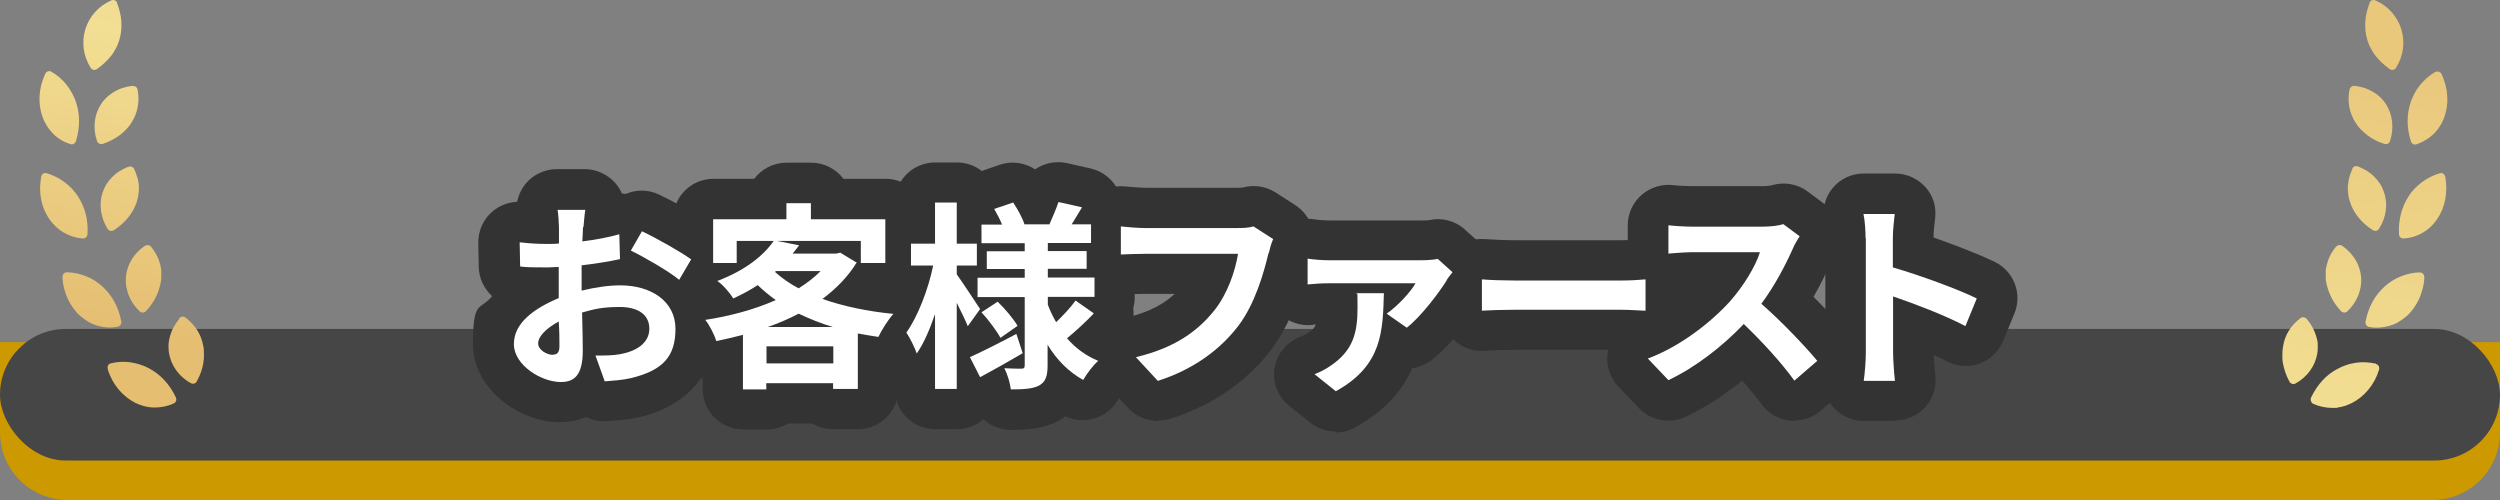 <svg width="185" height="37" viewBox="0 0 185 37" fill="none" xmlns="http://www.w3.org/2000/svg">
<rect x="0" y="0" width="185" height="37" fill="#808080" stroke="none"/>
<path d="M0 25.316H185V32C185 34.761 182.762 37 180 37H5C2.239 37 0 34.761 0 32V25.316Z" fill="#CC9900"/>
<rect y="24.342" width="185" height="9.737" rx="4.868" fill="#464646"/>
<path d="M8.656 0.212C9.04 1.178 9.081 2.103 8.835 2.945C8.766 3.152 8.697 3.359 8.588 3.553C8.533 3.649 8.478 3.746 8.423 3.843C8.368 3.939 8.3 4.036 8.231 4.119C8.094 4.298 7.929 4.478 7.751 4.643C7.573 4.809 7.381 4.961 7.175 5.113C7.01 5.223 6.805 5.182 6.709 5.016C6.146 4.133 6.036 3.097 6.311 2.172C6.599 1.247 7.271 0.446 8.231 0.032C8.409 -0.051 8.601 0.032 8.67 0.212H8.656ZM3.334 5.499C2.841 6.562 2.799 7.722 3.156 8.675C3.238 8.909 3.362 9.13 3.485 9.337C3.622 9.544 3.773 9.738 3.938 9.903C4.281 10.249 4.72 10.511 5.2 10.663C5.378 10.732 5.57 10.621 5.625 10.428C5.94 9.393 5.913 8.412 5.611 7.515C5.447 7.073 5.227 6.659 4.925 6.272C4.624 5.9 4.253 5.568 3.801 5.306C3.636 5.209 3.43 5.278 3.334 5.486V5.499ZM9.781 6.355C9.287 6.411 8.821 6.562 8.437 6.797C8.053 7.032 7.71 7.336 7.477 7.708C6.983 8.454 6.846 9.448 7.175 10.428C7.23 10.607 7.422 10.704 7.6 10.649C8.08 10.497 8.505 10.262 8.862 10C9.04 9.862 9.205 9.724 9.356 9.558C9.507 9.406 9.63 9.241 9.74 9.061C10.179 8.357 10.357 7.543 10.179 6.631C10.151 6.452 9.987 6.342 9.795 6.369L9.781 6.355ZM3.046 13.106C2.827 14.266 3.074 15.384 3.65 16.213C4.226 17.041 5.09 17.566 6.119 17.648C6.311 17.662 6.462 17.524 6.475 17.317C6.544 16.24 6.27 15.288 5.748 14.501C5.625 14.307 5.46 14.128 5.309 13.949C5.145 13.783 4.967 13.617 4.774 13.479C4.582 13.341 4.377 13.203 4.144 13.093C3.924 12.982 3.691 12.886 3.444 12.816C3.252 12.761 3.074 12.886 3.033 13.106H3.046ZM9.507 12.333C9.273 12.43 9.054 12.54 8.848 12.665C8.643 12.789 8.464 12.941 8.313 13.093C8.149 13.258 8.012 13.424 7.888 13.617C7.765 13.81 7.682 14.004 7.6 14.225C7.312 15.067 7.422 16.061 7.957 16.931C8.066 17.096 8.258 17.138 8.423 17.041C9.273 16.489 9.85 15.757 10.11 14.97C10.179 14.777 10.22 14.57 10.247 14.377C10.275 14.169 10.289 13.962 10.275 13.769C10.275 13.672 10.275 13.562 10.234 13.465C10.234 13.355 10.193 13.258 10.165 13.148C10.11 12.941 10.028 12.734 9.932 12.513C9.863 12.347 9.671 12.278 9.493 12.347L9.507 12.333ZM4.624 20.534C4.651 21.128 4.816 21.68 5.035 22.163C5.159 22.412 5.296 22.632 5.447 22.84C5.529 22.95 5.611 23.047 5.694 23.143C5.776 23.24 5.872 23.323 5.968 23.406C6.16 23.571 6.366 23.709 6.571 23.834C6.777 23.958 7.01 24.041 7.243 24.11C7.71 24.248 8.204 24.275 8.711 24.179C8.903 24.137 9.013 23.972 8.972 23.765C8.766 22.701 8.286 21.846 7.586 21.21C7.243 20.893 6.846 20.631 6.393 20.451C5.954 20.272 5.474 20.161 4.953 20.147C4.761 20.147 4.61 20.299 4.624 20.534ZM10.7 18.201C10.289 18.491 9.959 18.836 9.726 19.236C9.493 19.623 9.356 20.051 9.315 20.506C9.246 21.39 9.589 22.329 10.33 23.033C10.467 23.171 10.686 23.157 10.81 23.019C11.153 22.646 11.427 22.246 11.605 21.832C11.701 21.625 11.77 21.418 11.825 21.21C11.88 21.003 11.921 20.796 11.934 20.589V20.285C11.934 20.189 11.934 20.078 11.934 19.982C11.907 19.775 11.866 19.581 11.797 19.388C11.688 18.988 11.454 18.615 11.18 18.256C11.07 18.118 10.865 18.104 10.714 18.201H10.7ZM7.984 27.354C8.327 28.486 9.109 29.342 9.987 29.798C10.206 29.908 10.439 29.991 10.686 30.06C10.81 30.088 10.919 30.115 11.043 30.129C11.166 30.143 11.29 30.157 11.413 30.157C11.893 30.157 12.387 30.074 12.854 29.853C13.032 29.77 13.1 29.577 13.004 29.384C12.538 28.417 11.866 27.699 11.029 27.257C10.823 27.147 10.604 27.05 10.384 26.981C10.165 26.912 9.932 26.857 9.685 26.816C9.219 26.747 8.711 26.76 8.204 26.885C8.012 26.926 7.916 27.119 7.984 27.326V27.354ZM13.279 23.585C12.95 23.972 12.716 24.386 12.593 24.828C12.524 25.049 12.483 25.269 12.469 25.49C12.469 25.711 12.469 25.932 12.511 26.153C12.661 27.023 13.224 27.865 14.115 28.348C14.28 28.445 14.486 28.39 14.568 28.21C14.815 27.768 14.979 27.299 15.048 26.857C15.048 26.747 15.075 26.636 15.089 26.526C15.089 26.415 15.089 26.305 15.089 26.194C15.089 25.974 15.089 25.766 15.034 25.573C14.897 24.759 14.445 24.055 13.718 23.488C13.58 23.392 13.375 23.419 13.251 23.557V23.585H13.279ZM175.356 0.212C174.972 1.178 174.931 2.103 175.178 2.945C175.247 3.152 175.315 3.359 175.425 3.553C175.535 3.746 175.535 3.746 175.59 3.843C175.644 3.939 175.713 4.036 175.782 4.119C175.919 4.298 176.083 4.478 176.262 4.643C176.44 4.809 176.632 4.961 176.838 5.113C177.002 5.223 177.208 5.182 177.304 5.016C177.866 4.133 177.976 3.097 177.702 2.172C177.414 1.247 176.742 0.446 175.782 0.032C175.603 -0.051 175.411 0.032 175.343 0.212H175.356ZM173.861 6.631C173.683 7.543 173.861 8.357 174.3 9.061C174.41 9.241 174.533 9.406 174.684 9.558C174.835 9.71 175 9.862 175.178 10C175.535 10.276 175.96 10.497 176.44 10.649C176.618 10.704 176.81 10.621 176.865 10.428C177.181 9.448 177.043 8.454 176.563 7.708C176.33 7.336 175.987 7.018 175.603 6.797C175.219 6.562 174.753 6.411 174.259 6.355C174.067 6.328 173.902 6.452 173.875 6.618L173.861 6.631ZM180.212 5.32C179.759 5.582 179.403 5.914 179.087 6.286C178.785 6.659 178.566 7.073 178.401 7.529C178.1 8.412 178.072 9.406 178.401 10.442C178.456 10.635 178.648 10.746 178.827 10.677C179.307 10.511 179.732 10.249 180.089 9.917C180.253 9.752 180.418 9.558 180.541 9.351C180.678 9.144 180.788 8.923 180.87 8.689C181.227 7.75 181.186 6.59 180.692 5.513C180.596 5.306 180.39 5.237 180.226 5.334L180.212 5.32ZM174.081 12.499C173.985 12.706 173.902 12.913 173.848 13.134C173.82 13.245 173.806 13.341 173.779 13.451C173.779 13.562 173.752 13.659 173.738 13.755C173.738 13.962 173.738 14.169 173.765 14.363C173.793 14.57 173.834 14.763 173.902 14.956C174.163 15.743 174.725 16.489 175.59 17.027C175.754 17.138 175.96 17.082 176.056 16.917C176.605 16.047 176.714 15.053 176.413 14.211C176.344 14.004 176.248 13.797 176.124 13.603C176.001 13.41 175.864 13.245 175.699 13.079C175.535 12.913 175.356 12.775 175.164 12.651C174.959 12.527 174.739 12.416 174.506 12.319C174.328 12.25 174.136 12.319 174.067 12.485L174.081 12.499ZM180.555 12.816C180.308 12.886 180.075 12.982 179.855 13.093C179.636 13.203 179.43 13.327 179.224 13.479C179.032 13.617 178.854 13.783 178.689 13.949C178.525 14.114 178.374 14.307 178.251 14.501C177.743 15.288 177.469 16.24 177.524 17.317C177.524 17.524 177.688 17.662 177.88 17.648C178.909 17.579 179.787 17.055 180.349 16.213C180.925 15.384 181.158 14.252 180.953 13.106C180.911 12.886 180.733 12.761 180.541 12.816H180.555ZM172.86 18.256C172.572 18.615 172.352 18.988 172.243 19.388C172.174 19.581 172.133 19.788 172.106 19.982C172.106 20.078 172.106 20.189 172.106 20.285V20.589C172.106 20.796 172.16 21.003 172.215 21.21C172.27 21.418 172.339 21.625 172.435 21.832C172.613 22.246 172.887 22.646 173.23 23.019C173.367 23.157 173.573 23.171 173.71 23.033C174.451 22.329 174.794 21.39 174.725 20.506C174.684 20.065 174.547 19.623 174.314 19.236C174.081 18.85 173.752 18.491 173.34 18.201C173.189 18.09 172.983 18.118 172.874 18.256H172.86ZM179.074 20.161C178.552 20.161 178.072 20.285 177.633 20.465C177.181 20.644 176.783 20.907 176.44 21.224C175.74 21.859 175.26 22.715 175.055 23.778C175.013 23.985 175.123 24.151 175.315 24.192C175.823 24.289 176.316 24.248 176.783 24.123C177.016 24.055 177.249 23.972 177.455 23.847C177.661 23.723 177.866 23.585 178.058 23.419C178.154 23.337 178.251 23.254 178.333 23.157C178.415 23.06 178.497 22.964 178.58 22.853C178.731 22.646 178.868 22.412 178.991 22.177C179.211 21.68 179.375 21.141 179.403 20.548C179.403 20.327 179.279 20.161 179.074 20.161ZM170.268 23.516C169.527 24.068 169.088 24.772 168.951 25.601C168.91 25.808 168.896 26.015 168.896 26.222C168.896 26.429 168.896 26.443 168.896 26.553C168.896 26.664 168.923 26.774 168.937 26.885C169.019 27.326 169.17 27.782 169.417 28.238C169.513 28.403 169.705 28.472 169.87 28.376C170.775 27.879 171.324 27.05 171.475 26.181C171.516 25.96 171.516 25.739 171.516 25.518C171.516 25.297 171.461 25.076 171.392 24.855C171.255 24.413 171.036 23.999 170.707 23.613C170.583 23.461 170.377 23.433 170.24 23.544V23.516H170.268ZM175.823 26.912C175.315 26.802 174.821 26.774 174.341 26.843C174.108 26.885 173.875 26.926 173.642 27.009C173.422 27.078 173.203 27.175 172.997 27.285C172.16 27.713 171.488 28.445 171.022 29.411C170.94 29.591 171.022 29.798 171.173 29.881C171.639 30.088 172.119 30.184 172.613 30.184C173.107 30.184 172.86 30.184 172.983 30.157C173.107 30.143 173.217 30.115 173.34 30.088C173.573 30.032 173.806 29.936 174.04 29.825C174.931 29.37 175.699 28.5 176.042 27.382C176.111 27.175 176.015 26.981 175.823 26.94V26.912Z" fill="url(#paint0_linear_43_75)"/>
<path d="M43.142 16.807C43.142 17.131 43.108 17.488 43.091 17.863C44.066 17.744 45.058 17.557 45.827 17.335L45.879 19.175C45.041 19.362 44.014 19.515 43.039 19.635C43.039 20.077 43.039 20.537 43.039 20.963V21.508C44.048 21.253 45.075 21.116 45.896 21.116C48.188 21.116 49.984 22.292 49.984 24.335C49.984 26.379 49.06 27.401 46.7 27.98C46.015 28.134 45.365 28.168 44.75 28.219L44.066 26.311C44.733 26.311 45.365 26.311 45.896 26.209C47.093 25.988 48.051 25.392 48.051 24.319C48.051 23.245 47.161 22.717 45.861 22.717C44.562 22.717 43.98 22.871 43.074 23.126C43.108 24.302 43.125 25.443 43.125 25.954C43.125 27.793 42.475 28.27 41.5 28.27C40.063 28.27 38.028 27.027 38.028 25.46C38.028 23.893 39.516 22.837 41.346 22.053C41.346 21.695 41.346 21.338 41.346 20.997V19.754C41.072 19.754 40.799 19.788 40.559 19.788C39.567 19.788 38.986 19.788 38.49 19.72L38.455 17.931C39.328 18.034 39.978 18.051 40.508 18.051C41.038 18.051 41.072 18.051 41.363 18.017C41.363 17.506 41.363 17.063 41.363 16.824C41.363 16.586 41.312 15.785 41.261 15.53H43.313C43.262 15.802 43.21 16.433 43.176 16.807H43.142ZM40.918 26.243C41.192 26.243 41.397 26.124 41.397 25.63C41.397 25.136 41.397 24.574 41.346 23.791C40.44 24.284 39.824 24.881 39.824 25.409C39.824 25.937 40.525 26.26 40.901 26.26L40.918 26.243ZM51.147 19.192L50.257 20.708C49.539 20.095 47.606 18.987 46.682 18.544L47.504 17.114C48.65 17.659 50.36 18.63 51.147 19.192Z" fill="#333333"/>
<path d="M41.465 31.25C38.421 31.25 35 28.781 35 25.459C35 22.138 35.513 23.007 36.42 21.917C35.821 21.372 35.445 20.605 35.428 19.754L35.393 17.965C35.393 17.097 35.736 16.279 36.385 15.7C36.916 15.223 37.583 14.968 38.267 14.934C38.37 14.44 38.592 13.963 38.917 13.571C39.481 12.907 40.319 12.515 41.209 12.515H43.261C44.134 12.515 44.972 12.907 45.553 13.571C45.741 13.792 45.912 14.048 46.015 14.32C46.118 14.32 46.203 14.337 46.306 14.354C47.075 14.014 47.982 14.014 48.786 14.405C49.966 14.968 51.865 16.024 52.891 16.756C54.157 17.659 54.516 19.362 53.729 20.69L52.84 22.206C52.788 22.291 52.72 22.394 52.669 22.479C52.857 23.058 52.942 23.671 52.942 24.318C52.942 27.588 50.924 29.973 47.4 30.859C47.366 30.859 47.332 30.859 47.298 30.876C46.425 31.063 45.639 31.114 44.989 31.165H44.938C44.39 31.216 43.843 31.097 43.381 30.859C42.765 31.114 42.115 31.233 41.465 31.233V31.25Z" fill="#333333"/>
<path d="M63.41 19.395C62.777 20.451 61.888 21.354 60.861 22.121C62.401 22.666 64.197 23.04 66.112 23.228C65.736 23.637 65.24 24.42 65 24.931C64.487 24.863 63.974 24.761 63.478 24.675V28.78H61.648V28.355H56.705V28.814H54.977V24.778C54.328 24.948 53.678 25.101 53.011 25.238C52.856 24.761 52.497 24.045 52.19 23.671C54.002 23.398 55.833 22.904 57.406 22.206C56.927 21.865 56.483 21.49 56.072 21.099C55.525 21.456 54.926 21.78 54.259 22.087C54.02 21.678 53.472 21.048 53.079 20.792C55.148 20.009 56.5 18.919 57.252 17.828H54.516V19.464H52.771V16.227H58.193V15.035H60.006V16.227H65.513V19.464H63.7V17.828H57.492L59.134 18.152C58.98 18.357 58.826 18.561 58.655 18.765H61.888L62.178 18.697L63.358 19.413L63.41 19.395ZM61.665 26.89V25.629H56.722V26.89H61.665ZM61.631 24.199C60.724 23.926 59.886 23.585 59.099 23.211C58.381 23.585 57.611 23.926 56.808 24.199H61.631ZM57.355 20.128C57.851 20.571 58.415 20.98 59.099 21.337C59.715 20.945 60.28 20.52 60.724 20.06H57.423L57.355 20.111V20.128Z" fill="#333333"/>
<path d="M56.722 31.778H54.995C53.336 31.778 52.002 30.45 52.002 28.798V28.031C51.147 27.725 50.445 27.043 50.172 26.124C50.12 25.987 49.949 25.647 49.864 25.51C49.214 24.676 49.043 23.569 49.419 22.581C49.59 22.155 49.847 21.763 50.189 21.457C50.137 21.218 50.103 20.98 50.103 20.741C49.915 20.35 49.812 19.907 49.812 19.447V16.211C49.812 14.559 51.147 13.23 52.806 13.23H55.816C56.363 12.498 57.236 12.038 58.211 12.038H60.024C60.998 12.038 61.871 12.515 62.418 13.23H65.531C67.19 13.23 68.524 14.559 68.524 16.211V19.447C68.524 20.009 68.37 20.537 68.097 20.98C68.439 21.286 68.73 21.678 68.901 22.138C69.311 23.177 69.089 24.369 68.336 25.204C68.182 25.374 67.823 25.902 67.703 26.192C67.43 26.771 67.002 27.214 66.472 27.52V28.781C66.472 30.433 65.138 31.761 63.479 31.761H61.648C61.084 31.761 60.554 31.608 60.109 31.335H58.313C57.851 31.625 57.304 31.795 56.722 31.795V31.778Z" fill="#333333"/>
<path d="M71.621 24.148C71.45 23.722 71.125 23.058 70.8 22.411V28.781H69.192V23.245C68.799 24.386 68.354 25.425 67.841 26.158C67.67 25.664 67.328 25 67.071 24.608C67.909 23.45 68.696 21.406 69.055 19.651H67.413V18.033H69.192V14.985H70.8V18.033H72.288V19.651H70.8V20.299C71.193 20.844 72.271 22.479 72.528 22.87L71.621 24.131V24.148ZM75.675 26.141C74.631 26.754 73.485 27.401 72.528 27.912L71.775 26.43C72.647 26.038 73.964 25.374 75.213 24.71L75.675 26.124V26.141ZM80.926 23.211C80.31 23.858 79.54 24.557 78.959 25.034C79.591 25.766 80.361 26.328 81.268 26.703C80.891 27.026 80.412 27.674 80.156 28.116C79.078 27.52 78.189 26.618 77.522 25.511V27.043C77.522 27.844 77.368 28.253 76.906 28.525C76.41 28.781 75.726 28.815 74.802 28.815C74.751 28.355 74.546 27.674 74.323 27.248C74.837 27.282 75.401 27.282 75.589 27.282C75.777 27.282 75.829 27.214 75.829 27.026V21.985H72.339V20.554H75.829V19.907H73.023V18.595H75.829V17.999H72.63V16.62H74.152C73.998 16.228 73.776 15.819 73.571 15.461L74.973 14.985C75.316 15.495 75.675 16.16 75.811 16.603H77.659C77.881 16.092 78.172 15.427 78.326 14.95L80.07 15.342C79.797 15.785 79.54 16.228 79.301 16.603H80.737V17.982H77.539V18.578H80.412V19.89H77.539V20.537H80.994V21.968H77.539V22.547C77.71 23.007 77.915 23.433 78.155 23.841C78.668 23.347 79.249 22.734 79.591 22.24L80.926 23.177V23.211ZM73.827 22.326C74.375 22.854 75.008 23.603 75.298 24.114L74.033 25C73.759 24.489 73.16 23.688 72.63 23.109L73.827 22.326Z" fill="#333333"/>
<path d="M74.802 31.812C74.032 31.812 73.314 31.523 72.783 31.029C72.253 31.489 71.569 31.761 70.816 31.761H69.209C67.55 31.761 66.215 30.433 66.215 28.781V28.661C65.668 28.304 65.24 27.759 65.018 27.111C64.967 26.941 64.745 26.515 64.556 26.209C63.906 25.187 63.941 23.875 64.659 22.887C64.847 22.632 65.052 22.24 65.275 21.746C64.762 21.218 64.437 20.486 64.437 19.668V18.05C64.437 16.841 65.172 15.785 66.215 15.325V15.001C66.215 13.349 67.55 12.021 69.209 12.021H70.816C71.501 12.021 72.151 12.259 72.647 12.651L73.981 12.191C74.887 11.884 75.845 12.038 76.598 12.532C77.265 12.072 78.12 11.884 78.958 12.072L80.703 12.464C81.643 12.685 82.413 13.315 82.789 14.201C82.858 14.337 82.909 14.49 82.943 14.644C83.422 15.172 83.696 15.87 83.696 16.619V17.999C83.696 18.357 83.627 18.68 83.525 19.004C83.798 19.464 83.969 19.992 83.969 20.554V21.985C83.969 22.257 83.935 22.513 83.867 22.768C83.867 22.819 83.867 22.853 83.867 22.904C83.935 23.535 83.781 24.165 83.473 24.693C83.85 25.102 84.106 25.63 84.192 26.192C84.363 27.197 84.004 28.235 83.234 28.917C83.114 29.036 82.858 29.377 82.738 29.581C81.951 30.944 80.258 31.472 78.838 30.807C78.684 30.927 78.513 31.029 78.342 31.131C78.308 31.148 78.274 31.165 78.24 31.182C77.111 31.761 75.896 31.812 74.767 31.812H74.802Z" fill="#333333"/>
<path d="M93.872 18.715C93.53 20.163 92.88 22.462 91.649 24.097C90.298 25.869 88.331 27.334 85.68 28.185L84.055 26.431C86.996 25.733 88.673 24.455 89.87 22.956C90.845 21.73 91.409 20.044 91.615 18.783H84.705C84.037 18.783 83.319 18.817 82.943 18.834V16.756C83.388 16.808 84.226 16.876 84.722 16.876H91.58C91.871 16.876 92.35 16.876 92.761 16.756L94.214 17.693C94.078 17.983 93.958 18.426 93.889 18.732L93.872 18.715Z" fill="#333333"/>
<path d="M85.68 31.149C84.859 31.149 84.055 30.808 83.473 30.178L81.848 28.423C81.13 27.64 80.89 26.55 81.198 25.528C81.506 24.523 82.327 23.739 83.371 23.501C85.166 23.075 86.21 22.411 86.928 21.747H84.705C84.123 21.747 83.49 21.764 83.165 21.798C82.327 21.866 81.506 21.576 80.907 21.014C80.309 20.452 79.95 19.652 79.95 18.834V16.756C79.95 15.922 80.309 15.104 80.942 14.542C81.575 13.98 82.413 13.707 83.251 13.793C83.867 13.861 84.465 13.895 84.739 13.895H91.598C91.905 13.895 92.025 13.878 92.025 13.861C92.829 13.656 93.684 13.793 94.385 14.235L95.839 15.172C97.088 15.973 97.567 17.557 96.951 18.902C96.934 18.953 96.866 19.141 96.814 19.396C96.164 22.172 95.258 24.285 94.078 25.869C92.265 28.236 89.699 30.007 86.637 30.978C86.329 31.081 86.022 31.114 85.731 31.114L85.68 31.149Z" fill="#333333"/>
<path d="M107.059 20.742C106.546 21.576 105.161 23.433 104.1 24.25L102.612 23.211C103.45 22.632 104.391 21.593 104.75 20.963H98.302C97.806 20.963 97.31 20.997 96.763 21.048V19.141C97.225 19.209 97.823 19.26 98.302 19.26H105.195C105.52 19.26 106.153 19.226 106.392 19.158L107.487 20.145C107.35 20.316 107.128 20.588 107.042 20.742H107.059ZM98.849 28.951L97.276 27.691C97.669 27.538 98.028 27.367 98.473 27.061C100.149 25.919 100.457 24.608 100.457 22.752C100.457 20.895 100.406 22.019 100.355 21.695H102.407C102.322 24.455 102.322 27.044 98.849 28.951Z" fill="#333333"/>
<path d="M98.85 31.932C98.183 31.932 97.516 31.711 96.969 31.285L95.395 30.024C94.557 29.36 94.146 28.287 94.317 27.248C94.488 26.192 95.207 25.306 96.199 24.932C96.387 24.864 96.541 24.795 96.763 24.642C96.763 24.642 96.78 24.642 96.797 24.625C97.071 24.438 97.259 24.319 97.362 24.012C97.276 24.012 97.191 24.012 97.105 24.046C96.267 24.131 95.412 23.859 94.779 23.297C94.146 22.735 93.787 21.917 93.787 21.082V19.175C93.787 18.306 94.163 17.471 94.848 16.909C95.515 16.347 96.404 16.092 97.259 16.228C97.55 16.279 97.995 16.313 98.32 16.313H105.213C105.384 16.313 105.606 16.313 105.726 16.296C106.684 16.075 107.693 16.33 108.411 16.995L109.506 17.983C110.686 19.055 110.823 20.844 109.814 22.087C109.711 22.224 109.625 22.326 109.591 22.377C109.095 23.177 107.487 25.46 105.931 26.652C105.503 26.976 105.007 27.18 104.494 27.248C103.81 28.832 102.561 30.365 100.287 31.625C99.842 31.881 99.329 32 98.85 32V31.932ZM109.625 22.275C109.625 22.275 109.625 22.292 109.608 22.309C109.608 22.309 109.608 22.292 109.625 22.275Z" fill="#333333"/>
<path d="M112.054 20.759H120.024C120.726 20.759 121.375 20.707 121.769 20.673V22.99C121.41 22.99 120.657 22.922 120.024 22.922H112.054C111.216 22.922 110.207 22.956 109.659 22.99V20.673C110.189 20.724 111.284 20.759 112.054 20.759Z" fill="#333333"/>
<path d="M109.659 25.971C108.907 25.971 108.188 25.698 107.624 25.187C107.008 24.625 106.666 23.825 106.666 22.99V20.674C106.666 19.839 107.008 19.039 107.641 18.477C108.257 17.915 109.078 17.625 109.916 17.693C110.36 17.727 111.37 17.778 112.054 17.778H120.024C120.52 17.778 121.016 17.744 121.376 17.71H121.529C122.368 17.642 123.189 17.915 123.787 18.477C124.403 19.039 124.745 19.839 124.745 20.657V22.973C124.745 23.791 124.42 24.557 123.821 25.119C123.24 25.681 122.436 25.988 121.632 25.954C121.512 25.954 121.358 25.954 121.187 25.937C120.845 25.92 120.383 25.886 120.024 25.886H112.054C111.284 25.886 110.36 25.92 109.899 25.954C109.813 25.954 109.745 25.954 109.659 25.954V25.971Z" fill="#333333"/>
<path d="M132.665 18.408C132.152 19.566 131.331 21.15 130.339 22.479C131.809 23.756 133.605 25.647 134.478 26.703L132.784 28.168C131.827 26.839 130.441 25.323 129.039 23.978C127.465 25.63 125.498 27.163 123.463 28.134L121.94 26.532C124.335 25.647 126.627 23.841 128.029 22.291C129.004 21.184 129.911 19.72 130.236 18.663H125.207C124.592 18.663 123.771 18.749 123.463 18.766V16.671C123.856 16.722 124.763 16.773 125.207 16.773H130.441C131.074 16.773 131.673 16.688 131.963 16.586L133.178 17.488C133.058 17.659 132.784 18.101 132.665 18.408Z" fill="#333333"/>
<path d="M132.785 31.148C132.665 31.148 132.562 31.148 132.443 31.131C131.605 31.029 130.852 30.586 130.356 29.922C129.963 29.377 129.484 28.798 128.919 28.168C127.568 29.258 126.148 30.177 124.746 30.842C123.583 31.387 122.18 31.131 121.291 30.212L119.769 28.611C119.067 27.878 118.794 26.856 119.016 25.885C119.238 24.915 119.94 24.114 120.88 23.756C122.129 23.297 123.326 22.513 124.301 21.712C124.233 21.712 124.164 21.712 124.096 21.712C123.874 21.73 123.702 21.747 123.583 21.747C122.762 21.781 121.975 21.491 121.376 20.929C120.778 20.367 120.453 19.583 120.453 18.766V16.671C120.453 15.802 120.829 14.985 121.496 14.406C122.163 13.844 123.035 13.588 123.891 13.707C124.096 13.741 124.814 13.775 125.208 13.775H130.441C130.732 13.775 130.955 13.741 131.057 13.724C131.981 13.435 132.99 13.588 133.76 14.167L134.974 15.07C136.274 16.041 136.565 17.863 135.624 19.175C135.573 19.26 135.436 19.481 135.402 19.583C135.196 20.06 134.786 20.946 134.204 21.968C135.231 22.99 136.188 24.046 136.804 24.778C137.83 26.022 137.677 27.861 136.445 28.917L134.752 30.382C134.204 30.859 133.503 31.114 132.785 31.114V31.148ZM135.624 19.226C135.624 19.226 135.624 19.226 135.624 19.243C135.624 19.243 135.624 19.243 135.624 19.226Z" fill="#333333"/>
<path d="M138.052 17.608C138.052 17.097 138.001 16.348 137.898 15.836H140.207C140.156 16.348 140.071 17.012 140.071 17.608V19.788C142.055 20.367 144.911 21.406 146.279 22.087L145.441 24.131C143.919 23.331 141.678 22.479 140.088 21.934V26.124C140.088 26.55 140.156 27.589 140.225 28.185H137.916C138.001 27.589 138.069 26.703 138.069 26.124V17.625L138.052 17.608Z" fill="#333333"/>
<path d="M140.225 31.149H137.916C137.043 31.149 136.222 30.774 135.641 30.11C135.076 29.445 134.82 28.577 134.957 27.725C135.025 27.299 135.076 26.567 135.076 26.09V17.591C135.076 17.182 135.042 16.654 134.991 16.399C134.82 15.53 135.042 14.61 135.607 13.929C136.171 13.231 137.026 12.839 137.916 12.839H140.225C141.08 12.839 141.884 13.197 142.465 13.827C143.047 14.457 143.303 15.309 143.201 16.143C143.149 16.586 143.081 17.131 143.081 17.574C144.791 18.17 146.553 18.868 147.614 19.379C149.033 20.078 149.666 21.747 149.067 23.195L148.229 25.238C147.904 26.005 147.272 26.618 146.485 26.908C145.698 27.197 144.826 27.129 144.073 26.737C143.782 26.584 143.457 26.431 143.098 26.26C143.098 26.635 143.167 27.316 143.218 27.844C143.303 28.679 143.03 29.514 142.448 30.144C141.884 30.774 141.08 31.115 140.225 31.115V31.149Z" fill="#333333"/>
<path d="M43.142 16.807C43.142 17.131 43.108 17.488 43.091 17.863C44.066 17.744 45.058 17.557 45.828 17.335L45.879 19.175C45.041 19.362 44.015 19.515 43.04 19.635C43.04 20.077 43.04 20.537 43.04 20.963V21.508C44.049 21.253 45.075 21.116 45.896 21.116C48.188 21.116 49.984 22.292 49.984 24.335C49.984 26.379 49.06 27.401 46.7 27.98C46.016 28.134 45.366 28.168 44.75 28.219L44.066 26.311C44.733 26.311 45.366 26.311 45.896 26.209C47.093 25.988 48.051 25.392 48.051 24.319C48.051 23.245 47.162 22.717 45.862 22.717C44.562 22.717 43.98 22.871 43.074 23.126C43.108 24.302 43.125 25.443 43.125 25.954C43.125 27.793 42.475 28.27 41.5 28.27C40.064 28.27 38.028 27.027 38.028 25.46C38.028 23.893 39.516 22.837 41.346 22.053C41.346 21.695 41.346 21.338 41.346 20.997V19.754C41.073 19.754 40.799 19.788 40.56 19.788C39.568 19.788 38.986 19.788 38.49 19.72L38.456 17.931C39.328 18.034 39.978 18.051 40.508 18.051C41.039 18.051 41.073 18.051 41.364 18.017C41.364 17.506 41.364 17.063 41.364 16.824C41.364 16.586 41.312 15.785 41.261 15.53H43.313C43.262 15.802 43.211 16.433 43.177 16.807H43.142ZM40.919 26.243C41.193 26.243 41.398 26.124 41.398 25.63C41.398 25.136 41.398 24.574 41.346 23.791C40.44 24.284 39.824 24.881 39.824 25.409C39.824 25.937 40.526 26.26 40.902 26.26L40.919 26.243ZM51.147 19.192L50.258 20.708C49.539 20.095 47.607 18.987 46.683 18.544L47.504 17.114C48.65 17.659 50.36 18.63 51.147 19.192Z" fill="white"/>
<path d="M63.41 19.396C62.777 20.452 61.888 21.354 60.862 22.121C62.401 22.666 64.197 23.041 66.113 23.228C65.736 23.637 65.24 24.42 65.001 24.931C64.488 24.863 63.975 24.761 63.479 24.676V28.78H61.648V28.355H56.705V28.814H54.978V24.778C54.328 24.948 53.678 25.101 53.011 25.238C52.857 24.761 52.498 24.045 52.19 23.671C54.003 23.398 55.833 22.904 57.407 22.206C56.928 21.865 56.483 21.491 56.073 21.099C55.525 21.456 54.927 21.78 54.26 22.087C54.02 21.678 53.473 21.048 53.079 20.792C55.149 20.009 56.5 18.919 57.253 17.829H54.516V19.464H52.772V16.227H58.194V15.035H60.007V16.227H65.514V19.464H63.701V17.829H57.492L59.134 18.152C58.98 18.357 58.826 18.561 58.655 18.765H61.888L62.179 18.697L63.359 19.413L63.41 19.396ZM61.666 26.89V25.629H56.722V26.89H61.666ZM61.631 24.199C60.725 23.926 59.887 23.585 59.1 23.211C58.382 23.585 57.612 23.926 56.808 24.199H61.631ZM57.355 20.128C57.851 20.571 58.416 20.98 59.1 21.337C59.716 20.945 60.28 20.52 60.725 20.06H57.424L57.355 20.111V20.128Z" fill="white"/>
<path d="M71.621 24.148C71.45 23.722 71.125 23.058 70.8 22.411V28.781H69.192V23.245C68.799 24.386 68.354 25.425 67.841 26.158C67.67 25.664 67.328 25 67.071 24.608C67.909 23.45 68.696 21.406 69.055 19.651H67.413V18.033H69.192V14.985H70.8V18.033H72.288V19.651H70.8V20.299C71.193 20.844 72.271 22.479 72.528 22.87L71.621 24.131V24.148ZM75.675 26.141C74.631 26.754 73.485 27.401 72.528 27.912L71.775 26.43C72.647 26.038 73.964 25.374 75.213 24.71L75.675 26.124V26.141ZM80.926 23.211C80.31 23.858 79.54 24.557 78.959 25.034C79.591 25.766 80.361 26.328 81.268 26.703C80.891 27.026 80.412 27.674 80.156 28.116C79.078 27.52 78.189 26.618 77.522 25.511V27.043C77.522 27.844 77.368 28.253 76.906 28.525C76.41 28.781 75.726 28.815 74.802 28.815C74.751 28.355 74.546 27.674 74.323 27.248C74.837 27.282 75.401 27.282 75.589 27.282C75.777 27.282 75.829 27.214 75.829 27.026V21.985H72.339V20.554H75.829V19.907H73.023V18.595H75.829V17.999H72.63V16.62H74.152C73.998 16.228 73.776 15.819 73.571 15.461L74.973 14.985C75.316 15.495 75.675 16.16 75.811 16.603H77.659C77.881 16.092 78.172 15.427 78.326 14.95L80.07 15.342C79.797 15.785 79.54 16.228 79.301 16.603H80.737V17.982H77.539V18.578H80.412V19.89H77.539V20.537H80.994V21.968H77.539V22.547C77.71 23.007 77.915 23.433 78.155 23.841C78.668 23.347 79.249 22.734 79.591 22.24L80.926 23.177V23.211ZM73.827 22.326C74.375 22.854 75.008 23.603 75.298 24.114L74.033 25C73.759 24.489 73.16 23.688 72.63 23.109L73.827 22.326Z" fill="white"/>
<path d="M93.873 18.715C93.531 20.163 92.881 22.462 91.649 24.097C90.298 25.868 88.331 27.333 85.68 28.185L84.055 26.43C86.997 25.732 88.673 24.455 89.871 22.956C90.845 21.729 91.41 20.043 91.615 18.783H84.705C84.038 18.783 83.32 18.817 82.943 18.834V16.756C83.388 16.807 84.226 16.875 84.722 16.875H91.581C91.872 16.875 92.351 16.875 92.761 16.756L94.215 17.693C94.078 17.982 93.958 18.425 93.89 18.732L93.873 18.715Z" fill="white"/>
<path d="M107.06 20.741C106.547 21.576 105.161 23.432 104.101 24.25L102.613 23.211C103.451 22.632 104.392 21.593 104.751 20.963H98.302C97.806 20.963 97.311 20.997 96.763 21.048V19.14C97.225 19.208 97.824 19.259 98.302 19.259H105.195C105.52 19.259 106.153 19.225 106.393 19.157L107.487 20.145C107.351 20.316 107.128 20.588 107.043 20.741H107.06ZM98.85 28.951L97.276 27.691C97.67 27.537 98.029 27.367 98.474 27.06C100.15 25.919 100.458 24.608 100.458 22.751C100.458 20.895 100.406 22.019 100.355 21.695H102.408C102.322 24.454 102.322 27.043 98.85 28.951Z" fill="white"/>
<path d="M112.055 20.758H120.026C120.727 20.758 121.377 20.707 121.77 20.673V22.99C121.411 22.99 120.659 22.922 120.026 22.922H112.055C111.217 22.922 110.208 22.956 109.661 22.99V20.673C110.191 20.724 111.286 20.758 112.055 20.758Z" fill="white"/>
<path d="M132.665 18.408C132.152 19.566 131.331 21.15 130.339 22.479C131.809 23.756 133.605 25.646 134.478 26.703L132.784 28.167C131.827 26.839 130.441 25.323 129.039 23.977C127.465 25.63 125.498 27.162 123.463 28.133L121.94 26.532C124.335 25.646 126.627 23.841 128.029 22.291C129.004 21.184 129.911 19.719 130.236 18.663H125.207C124.592 18.663 123.771 18.748 123.463 18.765V16.671C123.856 16.722 124.763 16.773 125.207 16.773H130.441C131.074 16.773 131.673 16.688 131.963 16.585L133.178 17.488C133.058 17.658 132.784 18.101 132.665 18.408Z" fill="white"/>
<path d="M138.053 17.608C138.053 17.097 138.002 16.347 137.899 15.836H140.208C140.157 16.347 140.071 17.012 140.071 17.608V19.788C142.055 20.367 144.912 21.406 146.28 22.087L145.442 24.131C143.92 23.331 141.679 22.479 140.088 21.934V26.124C140.088 26.55 140.157 27.589 140.225 28.185H137.916C138.002 27.589 138.07 26.703 138.07 26.124V17.625L138.053 17.608Z" fill="white"/>
<defs>
<linearGradient id="paint0_linear_43_75" x1="83.246" y1="-11.91" x2="73.8" y2="41.277" gradientUnits="userSpaceOnUse">
<stop stop-color="#E9C87C"/>
<stop offset="0.5" stop-color="#F2DF93"/>
<stop offset="0.9" stop-color="#E5BE72"/>
</linearGradient>
</defs>
</svg>
